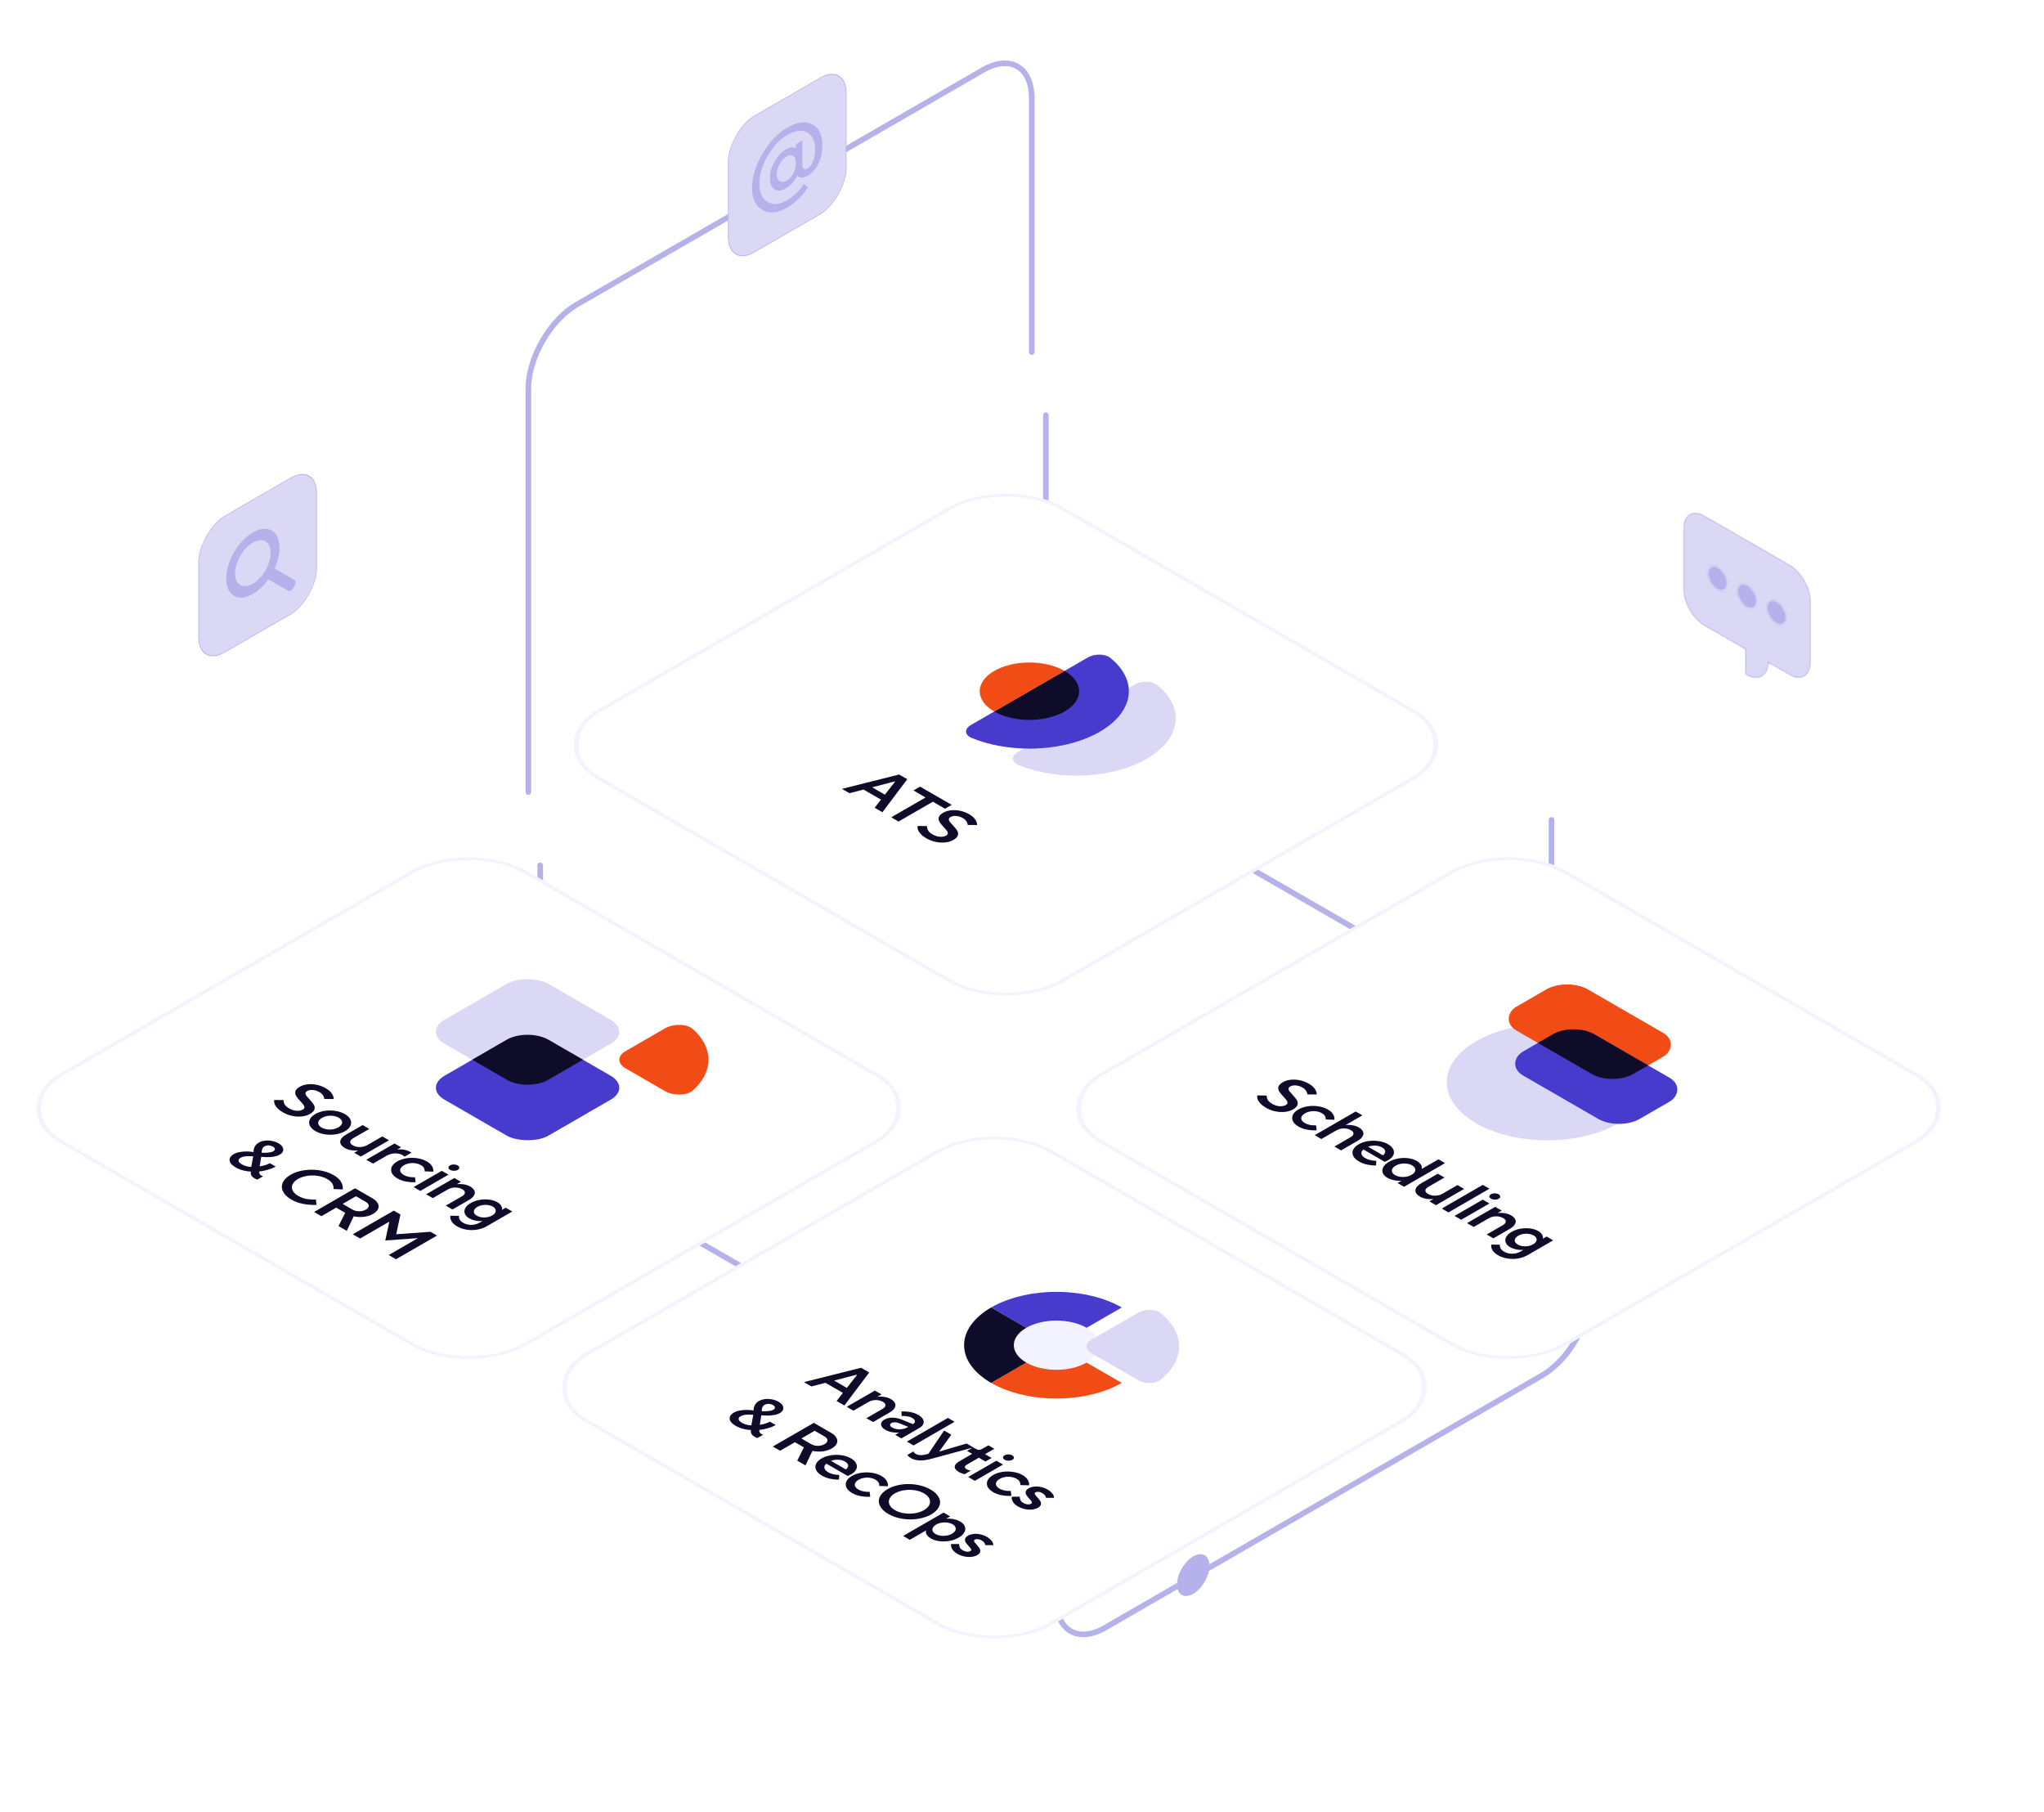 <svg viewBox="0 0 546 484" fill="none" xmlns="http://www.w3.org/2000/svg">
<g clip-path="url(#clip0_8527_28312)">
<path d="M424.849 284.531L424.849 344.901C424.849 353.186 419.033 363.259 411.858 367.401L295.191 434.759C288.017 438.901 282.201 435.543 282.201 427.259L282.201 328.676" stroke="#B5B1EB" stroke-width="1.5" stroke-linecap="round"/>
<circle cx="5" cy="5" r="5" transform="matrix(0.866 -0.5 2.20305e-08 1 314.415 418.201)" fill="#B5B1EB"/>
<path d="M279.372 334.719L279.372 370.227C279.372 378.511 273.556 381.869 266.381 377.727L157.295 314.746C150.12 310.604 144.304 300.53 144.304 292.246L144.304 231.13" stroke="#B5B1EB" stroke-width="1.5" stroke-linecap="round"/>
<circle cx="5" cy="5" r="5" transform="matrix(0.866 -0.5 0.866 0.5 151.201 316.142)" fill="#B5B1EB"/>
<path d="M414.439 218.98L414.439 263.382C414.439 271.666 408.623 275.024 401.449 270.882L292.362 207.901C285.188 203.759 279.372 193.685 279.372 185.401L279.372 110.882" stroke="#B5B1EB" stroke-width="1.5" stroke-linecap="round"/>
<rect x="0.087" y="0.15" width="36.359" height="36.359" rx="7.949" transform="matrix(0.866 0.5 -2.20303e-08 1 407.631 278.339)" fill="#DAD8F5" stroke="#B5B1EB" stroke-width="0.2"/>
<path fill-rule="evenodd" clip-rule="evenodd" d="M423.969 316.829C428.845 319.247 432.694 316.775 432.694 311.043C432.694 305.05 428.487 297.763 423.297 294.767C418.107 291.77 413.9 294.199 413.9 300.192C413.9 305.924 417.75 312.841 422.626 316.054L422.626 316.081L423.969 316.856L423.969 316.829ZM422.626 314.38L422.626 309.105L419.658 307.392C419.902 308.694 420.25 309.921 420.666 311.002C421.294 312.634 421.988 313.73 422.626 314.38ZM423.969 309.88L423.969 315.155C424.607 315.242 425.301 314.947 425.929 314.04C426.345 313.44 426.693 312.614 426.937 311.594L423.969 309.88ZM423.969 308.33L423.969 303.68L427.19 305.54C427.277 306.33 427.325 307.136 427.325 307.943C427.325 308.75 427.277 309.501 427.19 310.19L423.969 308.33ZM422.626 301.355L422.626 296.08C421.988 295.993 421.294 296.288 420.666 297.195C420.25 297.795 419.902 298.621 419.658 299.641L422.626 301.355ZM423.969 296.855L423.969 302.13L426.937 303.844C426.693 302.541 426.345 301.314 425.929 300.233C425.301 298.601 424.607 297.505 423.969 296.855ZM422.626 307.555L422.626 302.905L419.405 301.045C419.317 301.734 419.27 302.485 419.27 303.292C419.27 304.099 419.317 304.905 419.405 305.695L422.626 307.555ZM426.666 316.013C427.398 315.242 427.973 313.999 428.315 312.39L430.622 313.722C429.82 315.276 428.411 316.092 426.666 316.013ZM428.544 310.972L431.098 312.447C431.264 311.799 431.352 311.071 431.352 310.268C431.352 309.465 431.264 308.635 431.098 307.796L428.544 306.321C428.624 307.117 428.667 307.92 428.667 308.718C428.667 309.516 428.624 310.269 428.544 310.972ZM415.496 303.439L418.051 304.914C417.97 304.118 417.928 303.315 417.928 302.517C417.928 301.719 417.97 300.966 418.051 300.263L415.496 298.789C415.331 299.436 415.243 300.164 415.243 300.967C415.243 301.77 415.331 302.6 415.496 303.439ZM418.28 306.596L415.973 305.264C416.775 307.744 418.183 310.187 419.929 312.124C419.196 310.507 418.622 308.6 418.28 306.596ZM430.622 305.971L428.315 304.639C427.973 302.635 427.398 300.728 426.666 299.112C428.411 301.048 429.82 303.491 430.622 305.971ZM418.28 298.846C418.622 297.236 419.196 295.993 419.929 295.222C418.183 295.143 416.775 295.959 415.973 297.514L418.28 298.846Z" fill="#B5B1EB"/>
<g filter="url(#filter0_d_8527_28312)">
<g filter="url(#filter1_di_8527_28312)">
<rect width="144.562" height="144.562" rx="18.07" transform="matrix(0.866 0.5 -0.866 0.5 268.713 38.6)" fill="white"/>
<rect x="-2.98023e-08" y="0.5" width="143.562" height="143.562" rx="17.57" transform="matrix(0.866 0.5 -0.866 0.5 269.146 38.85)" stroke="#F3F2FF"/>
</g>
<path d="M271.853 110.881C270.125 111.879 270.108 113.518 272.099 114.336C276.567 116.173 281.945 117.179 287.503 117.179C294.546 117.179 301.301 115.563 306.282 112.688C311.262 109.812 314.06 105.912 314.06 101.845C314.06 98.637 312.319 95.532 309.137 92.952C307.719 91.802 304.881 91.812 303.152 92.81L271.853 110.881Z" fill="#DAD8F5"/>
<path d="M259.333 103.653C257.604 104.651 257.587 106.29 259.579 107.108C264.047 108.945 269.425 109.951 274.982 109.951C282.026 109.951 288.781 108.335 293.761 105.46C298.742 102.584 301.54 98.684 301.54 94.617C301.54 91.409 299.798 88.304 296.617 85.724C295.199 84.575 292.36 84.584 290.631 85.582L259.333 103.653Z" fill="#473BCE"/>
<path d="M265.595 100.039C268.085 101.476 271.463 102.284 274.985 102.284C278.507 102.284 281.884 101.476 284.374 100.039C286.865 98.601 288.264 96.651 288.264 94.617C288.264 92.584 286.865 90.634 284.374 89.196L265.595 100.039Z" fill="#0E0C29"/>
<path d="M265.591 100.038C263.101 98.601 261.702 96.651 261.702 94.617C261.702 92.584 263.101 90.634 265.591 89.196C268.081 87.758 271.459 86.951 274.981 86.951C278.502 86.951 281.88 87.758 284.37 89.196L265.591 100.038Z" fill="#F14B16"/>
<path d="M224.907 120.699L240.18 116.868L242.356 118.124L235.72 126.942L233.639 125.741L235.329 123.572L230.681 120.889L226.91 121.856L224.907 120.699ZM232.982 120.283L236.378 122.244L239.132 118.72L239.085 118.693L232.982 120.283ZM238.068 128.298L247.238 123.003L243.999 121.133L245.783 120.103L254.218 124.973L252.434 126.003L249.194 124.132L240.024 129.427L238.068 128.298ZM247.459 133.918C246.833 133.557 246.332 133.177 245.956 132.78C245.591 132.376 245.341 131.991 245.205 131.623C245.09 131.256 245.059 130.919 245.111 130.611L247.631 130.639C247.61 131.024 247.704 131.41 247.913 131.795C248.132 132.175 248.544 132.539 249.149 132.888C249.566 133.129 249.999 133.301 250.448 133.403C250.907 133.5 251.329 133.527 251.715 133.485C252.112 133.449 252.446 133.352 252.717 133.196C253.03 133.015 253.186 132.81 253.186 132.581C253.197 132.358 253.108 132.126 252.92 131.885C252.753 131.644 252.482 131.331 252.107 130.946C251.595 130.398 251.22 129.934 250.98 129.554C250.74 129.175 250.667 128.765 250.761 128.326C250.876 127.886 251.288 127.461 251.997 127.052C252.55 126.732 253.212 126.525 253.985 126.428C254.767 126.338 255.586 126.377 256.441 126.546C257.307 126.72 258.132 127.034 258.914 127.485C259.446 127.793 259.869 128.121 260.182 128.47C260.495 128.82 260.714 129.157 260.839 129.482C260.964 129.807 261.021 130.099 261.011 130.358L258.507 130.34C258.486 130.16 258.434 129.967 258.351 129.762C258.288 129.557 258.158 129.344 257.959 129.121C257.782 128.898 257.537 128.696 257.224 128.515C256.817 128.28 256.405 128.115 255.988 128.018C255.581 127.928 255.2 127.901 254.845 127.937C254.491 127.973 254.188 128.064 253.938 128.208C253.625 128.389 253.463 128.591 253.452 128.813C253.463 129.036 253.552 129.268 253.718 129.509C253.906 129.75 254.183 130.06 254.548 130.44C255.059 130.988 255.435 131.452 255.675 131.831C255.925 132.217 255.993 132.629 255.878 133.069C255.784 133.509 255.383 133.933 254.673 134.343C254.089 134.68 253.385 134.9 252.56 135.003C251.747 135.099 250.891 135.057 249.994 134.876C249.097 134.695 248.252 134.376 247.459 133.918Z" fill="#0E0C29"/>
</g>
<g filter="url(#filter2_d_8527_28312)">
<g filter="url(#filter3_di_8527_28312)">
<rect width="144.562" height="144.562" rx="18.07" transform="matrix(0.866 0.5 -0.866 0.5 402.957 155.698)" fill="white"/>
<rect x="-2.98023e-08" y="0.5" width="143.562" height="143.562" rx="17.57" transform="matrix(0.866 0.5 -0.866 0.5 403.39 155.948)" stroke="#F3F2FF"/>
</g>
<path d="M338.186 225.889C337.56 225.527 337.059 225.148 336.684 224.75C336.318 224.347 336.068 223.961 335.932 223.594C335.818 223.226 335.786 222.889 335.839 222.582L338.358 222.609C338.337 222.994 338.431 223.38 338.64 223.765C338.859 224.145 339.271 224.509 339.876 224.859C340.293 225.1 340.726 225.271 341.175 225.374C341.634 225.47 342.057 225.497 342.443 225.455C342.839 225.419 343.173 225.323 343.444 225.166C343.757 224.985 343.914 224.78 343.914 224.552C343.924 224.329 343.835 224.097 343.648 223.856C343.481 223.615 343.209 223.302 342.834 222.916C342.323 222.368 341.947 221.904 341.707 221.525C341.467 221.145 341.394 220.736 341.488 220.296C341.603 219.856 342.015 219.432 342.724 219.022C343.277 218.703 343.94 218.495 344.712 218.399C345.494 218.308 346.313 218.347 347.169 218.516C348.035 218.691 348.859 219.004 349.641 219.456C350.173 219.763 350.596 220.091 350.909 220.441C351.222 220.79 351.441 221.127 351.566 221.452C351.691 221.778 351.749 222.07 351.738 222.329L349.234 222.311C349.214 222.13 349.161 221.937 349.078 221.733C349.015 221.528 348.885 221.314 348.687 221.091C348.509 220.868 348.264 220.666 347.951 220.486C347.544 220.251 347.132 220.085 346.715 219.989C346.308 219.898 345.927 219.871 345.572 219.907C345.218 219.944 344.915 220.034 344.665 220.179C344.352 220.359 344.19 220.561 344.18 220.784C344.19 221.007 344.279 221.239 344.446 221.48C344.633 221.721 344.91 222.031 345.275 222.41C345.786 222.958 346.162 223.422 346.402 223.802C346.652 224.187 346.72 224.6 346.605 225.039C346.511 225.479 346.11 225.904 345.4 226.313C344.816 226.651 344.112 226.871 343.288 226.973C342.474 227.069 341.618 227.027 340.721 226.846C339.824 226.666 338.979 226.347 338.186 225.889ZM346.864 230.899C346.124 230.472 345.623 229.984 345.362 229.436C345.112 228.881 345.107 228.33 345.346 227.782C345.607 227.234 346.103 226.749 346.833 226.327C347.553 225.912 348.382 225.632 349.321 225.487C350.281 225.343 351.236 225.346 352.185 225.496C353.145 225.641 353.995 225.927 354.736 226.355C355.226 226.638 355.602 226.945 355.863 227.276C356.134 227.613 356.306 227.936 356.379 228.243C356.473 228.55 356.489 228.83 356.426 229.083L354.126 229.002C354.157 228.707 354.1 228.415 353.954 228.125C353.808 227.836 353.526 227.571 353.109 227.33C352.691 227.089 352.211 226.927 351.669 226.843C351.137 226.752 350.599 226.755 350.057 226.852C349.525 226.942 349.045 227.111 348.617 227.358C348.179 227.61 347.876 227.894 347.71 228.207C347.553 228.514 347.548 228.824 347.694 229.137C347.85 229.445 348.137 229.719 348.555 229.96C348.982 230.207 349.457 230.378 349.979 230.475C350.511 230.565 351.038 230.598 351.559 230.574L351.716 231.893C350.965 231.941 350.146 231.89 349.259 231.74C348.382 231.595 347.584 231.315 346.864 230.899ZM351.19 233.198L362.144 226.873L363.928 227.903L359.437 230.496L359.453 230.505C359.953 230.433 360.538 230.445 361.205 230.541C361.873 230.638 362.463 230.834 362.974 231.129C363.537 231.454 363.907 231.818 364.085 232.222C364.273 232.632 364.241 233.053 363.991 233.487C363.761 233.921 363.313 234.33 362.645 234.716L358.232 237.264L356.448 236.234L360.752 233.749C361.096 233.55 361.325 233.339 361.44 233.116C361.565 232.888 361.576 232.665 361.471 232.448C361.367 232.231 361.158 232.032 360.845 231.851C360.491 231.647 360.084 231.508 359.625 231.436C359.187 231.364 358.733 231.367 358.263 231.445C357.804 231.529 357.382 231.683 356.996 231.906L352.974 234.228L351.19 233.198ZM362.989 240.209C362.248 239.781 361.742 239.29 361.471 238.736C361.21 238.176 361.205 237.625 361.456 237.083C361.716 236.535 362.212 236.05 362.942 235.628C363.662 235.212 364.491 234.932 365.43 234.788C366.369 234.643 367.314 234.64 368.263 234.779C369.212 234.917 370.042 235.191 370.751 235.601C371.461 236.011 371.935 236.471 372.175 236.983C372.426 237.501 372.431 238.016 372.191 238.528C371.961 239.034 371.497 239.489 370.798 239.893C370.642 239.983 370.48 240.064 370.313 240.137C370.157 240.215 370.021 240.275 369.906 240.317L364.21 237.028C363.939 237.233 363.766 237.471 363.693 237.742C363.631 238.019 363.683 238.296 363.85 238.573C364.027 238.857 364.314 239.113 364.711 239.341C365.138 239.588 365.597 239.763 366.088 239.866C366.588 239.974 367.11 240.034 367.653 240.046L367.574 241.284C366.917 241.314 366.166 241.248 365.321 241.085C364.497 240.923 363.719 240.63 362.989 240.209ZM369.437 238.583C369.718 238.348 369.896 238.107 369.969 237.86C370.063 237.613 370.042 237.372 369.906 237.137C369.791 236.902 369.562 236.685 369.218 236.486C368.852 236.276 368.456 236.131 368.028 236.053C367.611 235.968 367.178 235.947 366.729 235.989C366.302 236.032 365.869 236.125 365.43 236.27L369.437 238.583ZM370.604 244.587C369.978 244.226 369.566 243.795 369.368 243.295C369.18 242.789 369.222 242.271 369.493 241.741C369.775 241.217 370.291 240.738 371.043 240.305C371.783 239.877 372.607 239.582 373.515 239.419C374.433 239.263 375.325 239.242 376.191 239.356C377.068 239.465 377.819 239.699 378.445 240.061C378.831 240.284 379.133 240.531 379.352 240.802C379.582 241.067 379.723 241.323 379.775 241.57C379.837 241.811 379.832 242.024 379.759 242.211L379.775 242.22L384.251 239.636L386.019 240.657L375.064 246.982L373.312 245.97L374.376 245.355L374.36 245.346C374.037 245.389 373.656 245.392 373.218 245.355C372.8 245.319 372.357 245.238 371.888 245.111C371.418 244.985 370.99 244.81 370.604 244.587ZM372.686 243.874C373.072 244.097 373.52 244.247 374.032 244.325C374.553 244.398 375.08 244.389 375.612 244.298C376.144 244.208 376.629 244.036 377.068 243.783C377.495 243.536 377.787 243.259 377.944 242.952C378.1 242.645 378.111 242.344 377.975 242.049C377.85 241.747 377.594 241.485 377.208 241.263C376.812 241.034 376.353 240.883 375.831 240.811C375.32 240.732 374.798 240.738 374.266 240.829C373.734 240.919 373.254 241.088 372.827 241.335C372.388 241.588 372.091 241.868 371.935 242.175C371.778 242.482 371.762 242.786 371.888 243.088C372.023 243.383 372.289 243.645 372.686 243.874ZM379.327 249.624C378.764 249.298 378.388 248.931 378.201 248.521C378.023 248.118 378.049 247.699 378.279 247.265C378.529 246.832 378.988 246.422 379.656 246.037L384.069 243.489L385.853 244.519L381.549 247.003C381.205 247.202 380.97 247.416 380.845 247.645C380.73 247.868 380.725 248.088 380.83 248.304C380.934 248.521 381.143 248.72 381.456 248.901C381.81 249.106 382.207 249.244 382.645 249.316C383.104 249.389 383.563 249.383 384.022 249.298C384.492 249.22 384.919 249.069 385.305 248.847L389.327 246.525L391.111 247.555L383.584 251.9L381.816 250.879L382.88 250.265L382.864 250.256C382.353 250.322 381.763 250.307 381.096 250.211C380.428 250.115 379.838 249.919 379.327 249.624ZM385.135 252.796L396.089 246.471L397.873 247.501L386.919 253.826L385.135 252.796ZM388.543 254.764L396.071 250.418L397.855 251.448L390.327 255.794L388.543 254.764ZM398.293 250.165C398.105 250.057 397.969 249.93 397.886 249.785C397.823 249.641 397.823 249.496 397.886 249.352C397.949 249.207 398.074 249.081 398.262 248.972C398.449 248.864 398.668 248.792 398.919 248.755C399.169 248.719 399.414 248.722 399.654 248.764C399.915 248.807 400.14 248.882 400.327 248.99C400.505 249.093 400.625 249.216 400.687 249.361C400.771 249.505 400.781 249.65 400.719 249.795C400.656 249.939 400.531 250.066 400.343 250.174C400.155 250.282 399.936 250.355 399.686 250.391C399.435 250.427 399.18 250.424 398.919 250.382C398.679 250.34 398.47 250.267 398.293 250.165ZM391.874 256.687L399.401 252.341L401.169 253.362L400.105 253.976L400.121 253.985C400.632 253.919 401.222 253.934 401.889 254.03C402.557 254.127 403.146 254.322 403.658 254.618C404.221 254.943 404.591 255.307 404.769 255.711C404.957 256.12 404.925 256.542 404.675 256.976C404.445 257.409 403.997 257.819 403.329 258.205L398.916 260.752L397.132 259.722L401.435 257.238C401.78 257.039 402.009 256.828 402.124 256.605C402.249 256.376 402.26 256.154 402.155 255.937C402.051 255.72 401.842 255.521 401.529 255.34C401.175 255.136 400.768 254.997 400.309 254.925C399.871 254.852 399.417 254.856 398.947 254.934C398.488 255.018 398.066 255.172 397.68 255.395L393.658 257.717L391.874 256.687ZM400.154 265.262C399.424 264.84 398.912 264.358 398.62 263.816C398.328 263.274 398.25 262.807 398.385 262.416L400.67 262.452C400.597 262.711 400.649 263.018 400.827 263.374C401.004 263.729 401.312 264.033 401.75 264.286C402.209 264.551 402.694 264.723 403.205 264.801C403.727 264.885 404.254 264.876 404.786 264.774C405.318 264.672 405.819 264.485 406.288 264.214L406.93 263.843L406.914 263.834C406.612 263.864 406.252 263.861 405.835 263.825C405.428 263.795 405.005 263.72 404.567 263.599C404.139 263.485 403.743 263.322 403.378 263.112C402.793 262.774 402.407 262.365 402.22 261.883C402.032 261.401 402.068 260.904 402.329 260.392C402.6 259.886 403.091 259.428 403.8 259.019C404.51 258.609 405.297 258.329 406.163 258.178C407.05 258.028 407.911 258.007 408.745 258.115C409.58 258.224 410.295 258.449 410.889 258.793C411.254 259.004 411.536 259.232 411.734 259.479C411.943 259.732 412.073 259.976 412.126 260.211C412.188 260.452 412.188 260.663 412.126 260.844L412.141 260.853L413.143 260.274L414.895 261.286L408.041 265.244C407.279 265.684 406.434 265.979 405.506 266.129C404.577 266.292 403.644 266.295 402.705 266.138C401.766 265.994 400.915 265.702 400.154 265.262ZM405.443 262.425C405.798 262.63 406.215 262.768 406.695 262.84C407.186 262.907 407.676 262.901 408.166 262.822C408.667 262.738 409.126 262.575 409.543 262.335C409.95 262.1 410.222 261.841 410.357 261.557C410.503 261.268 410.514 260.985 410.388 260.708C410.274 260.425 410.039 260.181 409.684 259.976C409.319 259.766 408.891 259.627 408.401 259.561C407.921 259.488 407.431 259.494 406.93 259.579C406.44 259.657 405.991 259.814 405.584 260.049C405.167 260.29 404.885 260.555 404.739 260.844C404.603 261.127 404.593 261.41 404.708 261.693C404.833 261.97 405.078 262.214 405.443 262.425Z" fill="#0E0C29"/>
<circle cx="21.925" cy="21.925" r="21.925" transform="matrix(0.866 0.5 -0.866 0.5 413.315 197.141)" fill="#DAD8F5"/>
<rect width="35.99" height="21.994" rx="6.395" transform="matrix(0.866 0.5 -0.866 0.5 418.608 191.061)" fill="#F14B16"/>
<rect width="35.99" height="21.994" rx="6.395" transform="matrix(0.866 0.5 -0.866 0.5 420.339 203.059)" fill="#473BCE"/>
<path fill-rule="evenodd" clip-rule="evenodd" d="M440.253 214.555L436.269 216.856C433.21 218.622 428.251 218.622 425.193 216.856L410.819 208.557L414.803 206.256C417.862 204.491 422.821 204.491 425.88 206.256L440.253 214.555Z" fill="#0E0C29"/>
</g>
<g filter="url(#filter4_d_8527_28312)">
<g filter="url(#filter5_di_8527_28312)">
<rect width="144.562" height="144.562" rx="18.07" transform="matrix(0.866 0.5 -0.866 0.5 125.195 155.698)" fill="white"/>
<rect x="-2.98023e-08" y="0.5" width="143.562" height="143.562" rx="17.57" transform="matrix(0.866 0.5 -0.866 0.5 125.628 155.948)" stroke="#F3F2FF"/>
</g>
<path d="M75.59 227.107C74.964 226.746 74.463 226.366 74.088 225.969C73.722 225.565 73.472 225.18 73.336 224.812C73.222 224.445 73.19 224.108 73.243 223.8L75.762 223.827C75.741 224.213 75.835 224.598 76.044 224.984C76.263 225.363 76.675 225.728 77.28 226.077C77.697 226.318 78.13 226.49 78.579 226.592C79.038 226.689 79.46 226.716 79.847 226.674C80.243 226.637 80.577 226.541 80.848 226.384C81.161 226.204 81.318 225.999 81.318 225.77C81.328 225.547 81.239 225.315 81.052 225.074C80.885 224.833 80.613 224.52 80.238 224.135C79.727 223.587 79.351 223.123 79.111 222.743C78.871 222.364 78.798 221.954 78.892 221.515C79.007 221.075 79.419 220.65 80.128 220.241C80.681 219.921 81.344 219.713 82.116 219.617C82.898 219.527 83.717 219.566 84.573 219.735C85.439 219.909 86.263 220.222 87.045 220.674C87.577 220.981 88 221.31 88.313 221.659C88.626 222.008 88.845 222.346 88.97 222.671C89.095 222.996 89.153 223.288 89.142 223.547L86.638 223.529C86.618 223.349 86.565 223.156 86.482 222.951C86.419 222.746 86.289 222.532 86.091 222.31C85.913 222.087 85.668 221.885 85.355 221.704C84.948 221.469 84.536 221.304 84.119 221.207C83.712 221.117 83.331 221.09 82.976 221.126C82.622 221.162 82.319 221.252 82.069 221.397C81.756 221.578 81.594 221.78 81.584 222.002C81.594 222.225 81.683 222.457 81.85 222.698C82.037 222.939 82.314 223.249 82.679 223.629C83.19 224.177 83.566 224.641 83.806 225.02C84.056 225.406 84.124 225.818 84.009 226.258C83.915 226.698 83.514 227.122 82.804 227.532C82.22 227.869 81.516 228.089 80.692 228.191C79.878 228.288 79.022 228.246 78.125 228.065C77.228 227.884 76.383 227.565 75.59 227.107ZM84.268 232.118C83.528 231.69 83.027 231.202 82.766 230.654C82.516 230.1 82.51 229.549 82.751 229.001C83.011 228.453 83.507 227.968 84.237 227.546C84.957 227.13 85.786 226.85 86.725 226.706C87.685 226.561 88.64 226.564 89.589 226.715C90.549 226.859 91.399 227.145 92.14 227.573C92.87 227.995 93.361 228.483 93.611 229.037C93.872 229.585 93.872 230.133 93.611 230.681C93.371 231.229 92.891 231.711 92.171 232.127C91.441 232.548 90.596 232.832 89.636 232.976C88.697 233.121 87.748 233.121 86.788 232.976C85.839 232.826 84.999 232.539 84.268 232.118ZM85.927 231.16C86.334 231.395 86.798 231.555 87.32 231.639C87.852 231.717 88.384 231.711 88.916 231.621C89.459 231.524 89.949 231.35 90.387 231.097C90.815 230.85 91.107 230.573 91.264 230.266C91.431 229.952 91.441 229.645 91.295 229.344C91.159 229.037 90.888 228.766 90.481 228.531C90.064 228.29 89.589 228.13 89.057 228.052C88.535 227.968 88.003 227.974 87.461 228.07C86.929 228.16 86.449 228.329 86.021 228.576C85.583 228.829 85.28 229.112 85.114 229.425C84.957 229.733 84.947 230.04 85.082 230.347C85.228 230.648 85.51 230.919 85.927 231.16ZM92.124 236.635C91.561 236.31 91.186 235.943 90.998 235.533C90.82 235.13 90.847 234.711 91.076 234.277C91.326 233.844 91.785 233.434 92.453 233.048L96.866 230.501L98.65 231.531L94.347 234.015C94.002 234.214 93.768 234.428 93.642 234.657C93.528 234.88 93.522 235.099 93.627 235.316C93.731 235.533 93.94 235.732 94.253 235.913C94.608 236.117 95.004 236.256 95.442 236.328C95.901 236.401 96.36 236.395 96.819 236.31C97.289 236.232 97.716 236.081 98.103 235.858L102.124 233.536L103.908 234.566L96.381 238.912L94.613 237.891L95.677 237.277L95.661 237.268C95.15 237.334 94.561 237.319 93.893 237.223C93.225 237.126 92.636 236.931 92.124 236.635ZM97.854 239.763L105.381 235.417L107.149 236.438L106.148 237.016L106.179 237.034C106.482 236.992 106.826 236.98 107.212 236.998C107.609 237.022 108.015 237.088 108.433 237.197C108.85 237.305 109.226 237.456 109.559 237.648L109.935 237.865L108.073 238.94C108.01 238.868 107.927 238.796 107.822 238.723C107.739 238.651 107.64 238.582 107.525 238.516C107.16 238.305 106.732 238.166 106.242 238.1C105.751 238.034 105.251 238.046 104.739 238.136C104.239 238.233 103.774 238.404 103.347 238.651L99.638 240.793L97.854 239.763ZM106.17 244.763C105.429 244.335 104.929 243.847 104.668 243.299C104.417 242.745 104.412 242.194 104.652 241.646C104.913 241.098 105.409 240.613 106.139 240.191C106.859 239.775 107.688 239.495 108.627 239.351C109.587 239.206 110.542 239.209 111.491 239.36C112.451 239.504 113.301 239.79 114.042 240.218C114.532 240.501 114.908 240.808 115.169 241.14C115.44 241.477 115.612 241.799 115.685 242.106C115.779 242.414 115.794 242.694 115.732 242.947L113.431 242.865C113.463 242.57 113.405 242.278 113.259 241.989C113.113 241.7 112.832 241.435 112.414 241.194C111.997 240.953 111.517 240.79 110.974 240.706C110.442 240.616 109.905 240.619 109.363 240.715C108.831 240.805 108.351 240.974 107.923 241.221C107.485 241.474 107.182 241.757 107.015 242.07C106.859 242.377 106.854 242.688 107 243.001C107.156 243.308 107.443 243.582 107.86 243.823C108.288 244.07 108.763 244.242 109.284 244.338C109.816 244.428 110.343 244.462 110.865 244.437L111.021 245.757C110.27 245.805 109.451 245.754 108.564 245.603C107.688 245.458 106.89 245.178 106.17 244.763ZM110.495 247.061L118.023 242.715L119.807 243.745L112.279 248.091L110.495 247.061ZM120.245 242.462C120.057 242.354 119.922 242.227 119.838 242.083C119.776 241.938 119.776 241.794 119.838 241.649C119.901 241.505 120.026 241.378 120.214 241.27C120.401 241.161 120.621 241.089 120.871 241.053C121.121 241.017 121.367 241.02 121.606 241.062C121.867 241.104 122.092 241.179 122.279 241.288C122.457 241.39 122.577 241.514 122.639 241.658C122.723 241.803 122.733 241.947 122.671 242.092C122.608 242.236 122.483 242.363 122.295 242.471C122.107 242.58 121.888 242.652 121.638 242.688C121.387 242.724 121.132 242.721 120.871 242.679C120.631 242.637 120.422 242.565 120.245 242.462ZM113.826 248.984L121.353 244.638L123.122 245.659L122.057 246.273L122.073 246.282C122.584 246.216 123.174 246.231 123.841 246.328C124.509 246.424 125.099 246.62 125.61 246.915C126.173 247.24 126.544 247.605 126.721 248.008C126.909 248.418 126.877 248.839 126.627 249.273C126.397 249.707 125.949 250.116 125.281 250.502L120.868 253.05L119.084 252.02L123.388 249.535C123.732 249.336 123.961 249.126 124.076 248.903C124.201 248.674 124.212 248.451 124.107 248.234C124.003 248.017 123.794 247.818 123.481 247.638C123.127 247.433 122.72 247.294 122.261 247.222C121.823 247.15 121.369 247.153 120.899 247.231C120.44 247.316 120.018 247.469 119.632 247.692L115.61 250.014L113.826 248.984ZM122.106 257.559C121.376 257.138 120.864 256.656 120.572 256.114C120.28 255.572 120.202 255.105 120.338 254.713L122.622 254.749C122.549 255.008 122.601 255.316 122.779 255.671C122.956 256.026 123.264 256.33 123.702 256.583C124.161 256.849 124.646 257.02 125.158 257.098C125.679 257.183 126.206 257.174 126.738 257.071C127.27 256.969 127.771 256.782 128.24 256.511L128.882 256.141L128.866 256.132C128.564 256.162 128.204 256.159 127.787 256.123C127.38 256.093 126.957 256.017 126.519 255.897C126.091 255.782 125.695 255.62 125.33 255.409C124.745 255.072 124.359 254.662 124.172 254.18C123.984 253.698 124.02 253.201 124.281 252.689C124.552 252.183 125.043 251.726 125.752 251.316C126.462 250.906 127.249 250.626 128.115 250.476C129.002 250.325 129.863 250.304 130.697 250.412C131.532 250.521 132.247 250.747 132.841 251.09C133.207 251.301 133.488 251.53 133.686 251.777C133.895 252.03 134.025 252.274 134.078 252.509C134.14 252.75 134.14 252.96 134.078 253.141L134.093 253.15L135.095 252.572L136.848 253.584L129.993 257.541C129.232 257.981 128.387 258.276 127.458 258.427C126.529 258.589 125.596 258.592 124.657 258.436C123.718 258.291 122.868 257.999 122.106 257.559ZM127.395 254.722C127.75 254.927 128.167 255.066 128.647 255.138C129.138 255.204 129.628 255.198 130.118 255.12C130.619 255.035 131.078 254.873 131.496 254.632C131.902 254.397 132.174 254.138 132.309 253.855C132.455 253.566 132.466 253.283 132.341 253.006C132.226 252.722 131.991 252.479 131.636 252.274C131.271 252.063 130.843 251.924 130.353 251.858C129.873 251.786 129.383 251.792 128.882 251.876C128.392 251.954 127.943 252.111 127.536 252.346C127.119 252.587 126.837 252.852 126.691 253.141C126.556 253.424 126.545 253.707 126.66 253.99C126.785 254.267 127.03 254.511 127.395 254.722ZM62.943 241.805C62.285 241.426 61.821 241.019 61.55 240.586C61.299 240.152 61.252 239.733 61.409 239.33C61.565 238.926 61.904 238.574 62.426 238.273C62.896 238.002 63.443 237.812 64.069 237.703C64.706 237.589 65.337 237.538 65.963 237.55C66.589 237.562 67.178 237.613 67.731 237.703C67.7 237.276 67.794 236.824 68.013 236.348C68.232 235.872 68.597 235.487 69.108 235.192C69.567 234.927 70.1 234.752 70.705 234.668C71.32 234.589 71.951 234.61 72.598 234.731C73.266 234.851 73.876 235.071 74.429 235.39C74.961 235.698 75.316 236.035 75.493 236.402C75.692 236.77 75.723 237.131 75.587 237.487C75.452 237.842 75.159 238.149 74.711 238.408C74.314 238.637 73.824 238.806 73.24 238.914C72.666 239.016 72.077 239.068 71.471 239.068C70.866 239.068 70.303 239.038 69.781 238.977L69.374 241.525C69.771 241.477 70.219 241.381 70.72 241.236C71.231 241.086 71.685 240.902 72.082 240.685L73.647 241.588C73.031 241.932 72.311 242.221 71.487 242.456C70.663 242.691 69.917 242.838 69.249 242.899C69.228 243.007 69.228 243.127 69.249 243.26C69.281 243.386 69.333 243.513 69.406 243.639C69.489 243.76 69.604 243.862 69.75 243.947C69.844 244.001 69.933 244.046 70.016 244.082C70.12 244.118 70.214 244.148 70.298 244.173L68.78 245.049C68.696 245.037 68.576 244.998 68.42 244.931C68.274 244.871 68.107 244.787 67.919 244.678C67.502 244.438 67.225 244.151 67.09 243.82C66.964 243.495 66.949 243.197 67.043 242.926C66.469 242.92 65.801 242.823 65.04 242.637C64.278 242.45 63.579 242.173 62.943 241.805ZM64.586 240.983C64.982 241.212 65.415 241.384 65.885 241.498C66.365 241.619 66.777 241.676 67.121 241.67L67.637 238.842C67.231 238.812 66.818 238.797 66.401 238.797C66.005 238.797 65.613 238.83 65.227 238.896C64.852 238.968 64.528 239.083 64.257 239.239C63.986 239.396 63.814 239.574 63.741 239.772C63.688 239.971 63.73 240.176 63.866 240.387C64.022 240.598 64.262 240.796 64.586 240.983ZM69.906 237.893C70.512 237.917 71.096 237.905 71.659 237.857C72.233 237.803 72.682 237.682 73.005 237.496C73.297 237.327 73.433 237.128 73.412 236.899C73.401 236.664 73.235 236.453 72.911 236.267C72.671 236.128 72.41 236.032 72.129 235.978C71.868 235.923 71.612 235.914 71.362 235.951C71.112 235.987 70.887 236.062 70.689 236.176C70.386 236.351 70.173 236.595 70.047 236.908C69.933 237.215 69.886 237.532 69.906 237.857C69.896 237.863 69.891 237.866 69.891 237.866C69.901 237.872 69.906 237.881 69.906 237.893ZM77.829 250.4C76.744 249.773 76.003 249.057 75.606 248.249C75.21 247.442 75.189 246.641 75.544 245.846C75.909 245.057 76.608 244.364 77.641 243.768C78.674 243.172 79.879 242.771 81.256 242.566C82.633 242.362 84.015 242.371 85.403 242.593C86.801 242.822 88.043 243.25 89.127 243.876C90.129 244.455 90.807 245.087 91.162 245.774C91.517 246.461 91.647 247.102 91.553 247.698L89.096 247.581C89.138 247.111 89.044 246.653 88.815 246.208C88.585 245.762 88.105 245.328 87.375 244.906C86.665 244.497 85.836 244.217 84.887 244.066C83.948 243.922 83.009 243.922 82.07 244.066C81.131 244.211 80.306 244.488 79.597 244.897C78.888 245.307 78.408 245.783 78.157 246.325C77.907 246.867 77.907 247.409 78.157 247.951C78.418 248.499 78.903 248.978 79.613 249.388C80.353 249.816 81.115 250.099 81.898 250.237C82.691 250.37 83.515 250.424 84.37 250.4L84.574 251.818C83.499 251.873 82.351 251.794 81.131 251.583C79.931 251.373 78.83 250.978 77.829 250.4ZM83.902 253.708L94.857 247.383L99.504 250.066C100.214 250.476 100.689 250.931 100.929 251.431C101.189 251.931 101.21 252.425 100.991 252.912C100.772 253.4 100.334 253.834 99.677 254.214C99.019 254.593 98.268 254.846 97.423 254.972C96.588 255.093 95.733 255.081 94.857 254.936C94.001 254.792 93.219 254.515 92.509 254.105L89.818 252.551L85.858 254.837L83.902 253.708ZM90.428 257.475L92.65 253.066L94.763 254.286L92.635 258.749L90.428 257.475ZM94.168 253.075C94.512 253.274 94.893 253.409 95.311 253.482C95.738 253.548 96.156 253.548 96.562 253.482C96.99 253.415 97.376 253.283 97.721 253.084C98.065 252.885 98.294 252.662 98.409 252.416C98.534 252.175 98.534 251.934 98.409 251.693C98.294 251.446 98.065 251.223 97.721 251.024L95.091 249.506L91.539 251.557L94.168 253.075ZM94.234 259.673L105.188 253.348L106.972 254.378L105.846 259.636L105.877 259.654L114.985 259.004L116.737 260.016L105.783 266.34L103.827 265.211L111.558 260.748L111.495 260.712L102.919 261.326L103.983 256.375L103.921 256.339L96.19 260.802L94.234 259.673Z" fill="#0E0C29"/>
<path d="M185.117 221.216C183.443 222.715 179.837 222.702 177.652 221.44L167.075 215.334C164.89 214.072 164.89 212.027 167.075 210.766L177.652 204.659C179.837 203.398 183.443 203.385 185.117 204.884C190.649 209.841 190.649 216.259 185.117 221.216Z" fill="#F14B16"/>
<rect width="32.023" height="32.023" rx="6.395" transform="matrix(0.866 -0.5 0.866 0.5 113.199 205.578)" fill="#DAD8F5"/>
<rect width="32.023" height="32.023" rx="6.395" transform="matrix(0.866 -0.5 0.866 0.5 113.199 220.524)" fill="#473BCE"/>
<path d="M126.139 213.051L135.391 207.709C138.45 205.943 143.409 205.943 146.468 207.709L155.72 213.051L146.468 218.393C143.409 220.159 138.45 220.159 135.391 218.393L126.139 213.051Z" fill="#0E0C29"/>
</g>
<g filter="url(#filter6_d_8527_28312)">
<g filter="url(#filter7_di_8527_28312)">
<rect width="144.562" height="144.562" rx="18.07" transform="matrix(0.866 0.5 -0.866 0.5 265.613 270.317)" fill="white"/>
<rect x="-2.98023e-08" y="0.5" width="143.562" height="143.562" rx="17.57" transform="matrix(0.866 0.5 -0.866 0.5 266.046 270.567)" stroke="#F3F2FF"/>
</g>
<path d="M299.649 319.22C297.358 317.898 294.638 316.848 291.644 316.132C288.65 315.416 285.441 315.048 282.201 315.048C278.961 315.048 275.752 315.416 272.758 316.132C269.764 316.848 267.044 317.898 264.753 319.22L282.201 329.294L299.649 319.22Z" fill="#473BCE"/>
<path d="M264.753 339.368C267.044 340.691 269.764 341.74 272.758 342.456C275.752 343.172 278.961 343.541 282.201 343.541C285.441 343.541 288.65 343.172 291.644 342.456C294.638 341.74 297.358 340.691 299.649 339.368L282.201 329.294L264.753 339.368Z" fill="#F14B16"/>
<path d="M264.756 319.22C260.129 321.891 257.529 325.515 257.529 329.293C257.529 333.072 260.129 336.695 264.756 339.367L282.204 329.293L264.756 319.22Z" fill="#0E0C29"/>
<circle cx="9.299" cy="9.299" r="9.299" transform="matrix(0.866 -0.5 0.866 0.5 266.097 329.294)" fill="#F3F2FF"/>
<path d="M304.064 320.587C305.793 319.589 308.632 319.579 310.05 320.729C313.231 323.309 314.973 326.414 314.973 329.622C314.973 332.831 313.231 335.936 310.05 338.516C308.632 339.665 305.793 339.656 304.064 338.658L291.545 331.429C289.816 330.431 289.816 328.813 291.545 327.815L304.064 320.587Z" fill="#DAD8F5"/>
<path d="M214.742 339.154L230.015 335.323L232.191 336.579L225.555 345.397L223.474 344.196L225.164 342.027L220.516 339.344L216.745 340.31L214.742 339.154ZM222.817 338.738L226.213 340.699L228.967 337.175L228.92 337.148L222.817 338.738ZM226.178 345.757L233.706 341.411L235.474 342.432L234.41 343.046L234.425 343.055C234.937 342.989 235.526 343.004 236.194 343.1C236.861 343.197 237.451 343.393 237.962 343.688C238.526 344.013 238.896 344.377 239.073 344.781C239.261 345.191 239.23 345.612 238.979 346.046C238.75 346.48 238.301 346.889 237.633 347.275L233.22 349.823L231.436 348.793L235.74 346.308C236.084 346.109 236.314 345.898 236.429 345.675C236.554 345.447 236.564 345.224 236.46 345.007C236.355 344.79 236.147 344.591 235.834 344.411C235.479 344.206 235.072 344.067 234.613 343.995C234.175 343.923 233.721 343.926 233.252 344.004C232.793 344.088 232.37 344.242 231.984 344.465L227.962 346.787L226.178 345.757ZM236.524 351.911C236.034 351.627 235.695 351.317 235.507 350.98C235.329 350.649 235.298 350.323 235.413 350.004C235.549 349.685 235.809 349.414 236.195 349.191C236.821 348.83 237.541 348.649 238.355 348.649C239.19 348.649 240.05 348.827 240.937 349.182L244.896 350.799L243.081 350.853L243.895 350.366C244.124 350.233 244.276 350.073 244.349 349.887C244.432 349.694 244.416 349.498 244.302 349.299C244.208 349.101 244.015 348.917 243.723 348.748C243.326 348.519 242.888 348.369 242.408 348.297C241.928 348.224 241.407 348.194 240.843 348.206L240.812 346.995C241.292 346.971 241.777 346.98 242.267 347.023C242.778 347.065 243.29 347.155 243.801 347.294C244.333 347.432 244.829 347.634 245.288 347.899C245.914 348.26 246.336 348.655 246.555 349.083C246.795 349.51 246.821 349.929 246.633 350.338C246.456 350.754 246.091 351.122 245.538 351.441L240.781 354.187L239.122 353.23L240.17 352.624L240.155 352.615C239.842 352.651 239.471 352.654 239.044 352.624C238.626 352.6 238.193 352.531 237.745 352.417C237.306 352.296 236.9 352.127 236.524 351.911ZM238.355 351.305C238.71 351.51 239.127 351.649 239.607 351.721C240.097 351.787 240.582 351.778 241.062 351.694C241.563 351.609 242.006 351.456 242.392 351.233L243.363 350.673L243.519 351.468L240.233 350.149C239.805 349.986 239.403 349.899 239.028 349.887C238.663 349.881 238.365 349.944 238.136 350.076C237.959 350.179 237.844 350.299 237.792 350.438C237.739 350.576 237.76 350.721 237.854 350.872C237.948 351.022 238.115 351.167 238.355 351.305ZM242.258 355.041L253.213 348.716L254.997 349.746L244.043 356.071L242.258 355.041ZM243.351 359.466C243.111 359.328 242.902 359.177 242.725 359.014C242.537 358.858 242.417 358.722 242.365 358.608L243.993 357.668C244.013 357.765 244.087 357.873 244.212 357.994C244.326 358.12 244.478 358.237 244.666 358.346C244.968 358.521 245.328 358.62 245.745 358.644C246.163 358.68 246.59 358.644 247.029 358.536L249.173 358.021L247.561 358.951L252.193 352.085L254.118 353.196L250.91 357.668L250.957 357.695L258.202 355.554L260.018 356.602L248.703 359.665C247.576 359.966 246.57 360.102 245.683 360.072C244.786 360.047 244.008 359.846 243.351 359.466ZM256.175 363.184C255.393 362.732 255.012 362.253 255.033 361.747C255.054 361.241 255.487 360.745 256.332 360.257L259.696 358.314L258.319 357.519L259.963 356.57L260.792 357.049C261.042 357.194 261.293 357.26 261.543 357.248C261.814 357.236 262.101 357.143 262.404 356.968L264.016 356.037L265.612 356.959L263.124 358.395L264.892 359.416L263.249 360.365L261.48 359.344L258.335 361.16C257.949 361.383 257.746 361.603 257.725 361.82C257.725 362.037 257.897 362.244 258.241 362.443C258.398 362.534 258.57 362.609 258.758 362.669C258.956 362.723 259.144 362.765 259.321 362.796L257.662 363.753C257.464 363.711 257.224 363.639 256.942 363.536C256.671 363.44 256.415 363.323 256.175 363.184ZM258.628 364.492L266.155 360.146L267.939 361.176L260.412 365.522L258.628 364.492ZM268.377 359.893C268.19 359.784 268.054 359.658 267.971 359.513C267.908 359.369 267.908 359.224 267.971 359.08C268.033 358.935 268.158 358.808 268.346 358.7C268.534 358.592 268.753 358.519 269.003 358.483C269.254 358.447 269.499 358.45 269.739 358.492C270 358.534 270.224 358.61 270.412 358.718C270.589 358.821 270.709 358.944 270.772 359.089C270.855 359.233 270.866 359.378 270.803 359.522C270.74 359.667 270.615 359.793 270.428 359.902C270.24 360.01 270.021 360.082 269.77 360.119C269.52 360.155 269.264 360.152 269.003 360.11C268.763 360.067 268.555 359.995 268.377 359.893ZM265.307 368.547C264.567 368.119 264.066 367.631 263.805 367.083C263.555 366.529 263.549 365.978 263.789 365.43C264.05 364.881 264.546 364.397 265.276 363.975C265.996 363.559 266.825 363.279 267.764 363.135C268.724 362.99 269.679 362.993 270.628 363.144C271.588 363.288 272.438 363.574 273.179 364.002C273.669 364.285 274.045 364.592 274.306 364.924C274.577 365.261 274.749 365.583 274.822 365.89C274.916 366.198 274.932 366.478 274.869 366.731L272.569 366.649C272.6 366.354 272.542 366.062 272.396 365.773C272.25 365.484 271.969 365.219 271.551 364.978C271.134 364.737 270.654 364.574 270.112 364.49C269.58 364.4 269.042 364.403 268.5 364.499C267.968 364.589 267.488 364.758 267.06 365.005C266.622 365.258 266.319 365.541 266.152 365.854C265.996 366.161 265.991 366.472 266.137 366.785C266.293 367.092 266.58 367.366 266.997 367.607C267.425 367.854 267.9 368.026 268.421 368.122C268.954 368.212 269.48 368.246 270.002 368.221L270.159 369.541C269.407 369.589 268.588 369.538 267.702 369.387C266.825 369.242 266.027 368.962 265.307 368.547ZM271.917 372.363C271.448 372.092 271.083 371.797 270.822 371.478C270.561 371.158 270.389 370.848 270.305 370.547C270.243 370.246 270.232 369.981 270.274 369.752L272.434 369.752C272.392 370.017 272.439 370.309 272.575 370.628C272.721 370.942 272.982 371.207 273.357 371.423C273.743 371.646 274.119 371.773 274.484 371.803C274.87 371.833 275.188 371.776 275.438 371.631C275.585 371.547 275.652 371.441 275.642 371.315C275.642 371.182 275.585 371.041 275.47 370.89C275.355 370.74 275.188 370.547 274.969 370.312C274.614 369.927 274.343 369.589 274.155 369.3C273.988 369.011 273.936 368.71 273.999 368.397C274.061 368.083 274.333 367.788 274.812 367.511C275.209 367.282 275.684 367.135 276.237 367.068C276.81 367.002 277.41 367.035 278.036 367.168C278.683 367.3 279.293 367.532 279.867 367.864C280.285 368.104 280.618 368.363 280.869 368.641C281.14 368.918 281.323 369.174 281.417 369.409C281.521 369.649 281.563 369.866 281.542 370.059L279.413 370.059C279.403 369.872 279.314 369.665 279.147 369.436C278.991 369.201 278.751 368.99 278.427 368.803C278.198 368.671 277.963 368.577 277.723 368.523C277.494 368.463 277.28 368.442 277.082 368.46C276.894 368.472 276.737 368.514 276.612 368.586C276.466 368.671 276.393 368.779 276.393 368.912C276.414 369.044 276.477 369.183 276.581 369.327C276.696 369.466 276.863 369.659 277.082 369.905C277.447 370.297 277.713 370.637 277.88 370.926C278.057 371.21 278.114 371.508 278.052 371.821C278.01 372.134 277.744 372.432 277.254 372.715C276.836 372.956 276.325 373.113 275.72 373.185C275.125 373.251 274.489 373.215 273.811 373.077C273.143 372.944 272.512 372.706 271.917 372.363ZM196.525 350.835C195.867 350.455 195.403 350.049 195.132 349.615C194.881 349.182 194.834 348.763 194.991 348.359C195.147 347.956 195.486 347.603 196.008 347.302C196.478 347.031 197.025 346.841 197.651 346.733C198.288 346.619 198.919 346.567 199.545 346.579C200.171 346.591 200.76 346.643 201.313 346.733C201.282 346.305 201.376 345.854 201.595 345.378C201.814 344.902 202.179 344.516 202.69 344.221C203.149 343.956 203.681 343.782 204.287 343.697C204.902 343.619 205.533 343.64 206.18 343.76C206.848 343.881 207.458 344.101 208.011 344.42C208.543 344.727 208.898 345.065 209.075 345.432C209.273 345.799 209.305 346.161 209.169 346.516C209.034 346.872 208.741 347.179 208.293 347.438C207.896 347.667 207.406 347.835 206.822 347.944C206.248 348.046 205.658 348.097 205.053 348.097C204.448 348.097 203.885 348.067 203.363 348.007L202.956 350.555C203.353 350.507 203.801 350.41 204.302 350.266C204.813 350.115 205.267 349.931 205.664 349.715L207.229 350.618C206.613 350.961 205.893 351.251 205.069 351.485C204.245 351.72 203.499 351.868 202.831 351.928C202.81 352.037 202.81 352.157 202.831 352.29C202.862 352.416 202.915 352.543 202.988 352.669C203.071 352.79 203.186 352.892 203.332 352.976C203.426 353.03 203.515 353.076 203.598 353.112C203.702 353.148 203.796 353.178 203.88 353.202L202.362 354.079C202.278 354.067 202.158 354.027 202.002 353.961C201.856 353.901 201.689 353.817 201.501 353.708C201.084 353.467 200.807 353.181 200.672 352.85C200.546 352.525 200.531 352.226 200.625 351.955C200.051 351.949 199.383 351.853 198.622 351.666C197.86 351.479 197.161 351.202 196.525 350.835ZM198.168 350.013C198.564 350.242 198.997 350.413 199.467 350.528C199.946 350.648 200.359 350.705 200.703 350.699L201.219 347.871C200.812 347.841 200.4 347.826 199.983 347.826C199.587 347.826 199.195 347.859 198.809 347.926C198.434 347.998 198.11 348.112 197.839 348.269C197.568 348.426 197.396 348.603 197.323 348.802C197.27 349.001 197.312 349.206 197.448 349.416C197.604 349.627 197.844 349.826 198.168 350.013ZM203.488 346.923C204.094 346.947 204.678 346.935 205.241 346.887C205.815 346.832 206.264 346.712 206.587 346.525C206.879 346.357 207.015 346.158 206.994 345.929C206.983 345.694 206.817 345.483 206.493 345.296C206.253 345.158 205.992 345.062 205.711 345.007C205.45 344.953 205.194 344.944 204.944 344.98C204.693 345.016 204.469 345.092 204.271 345.206C203.968 345.381 203.754 345.625 203.629 345.938C203.515 346.245 203.468 346.561 203.488 346.887C203.478 346.893 203.473 346.896 203.473 346.896C203.483 346.902 203.488 346.911 203.488 346.923ZM206.434 356.358L217.389 350.033L222.037 352.716C222.746 353.126 223.221 353.581 223.461 354.081C223.721 354.581 223.742 355.075 223.523 355.562C223.304 356.05 222.866 356.484 222.209 356.864C221.551 357.243 220.8 357.496 219.955 357.622C219.121 357.743 218.265 357.731 217.389 357.586C216.533 357.442 215.751 357.165 215.041 356.755L212.35 355.201L208.39 357.487L206.434 356.358ZM212.96 360.125L215.182 355.716L217.295 356.936L215.167 361.399L212.96 360.125ZM216.7 355.725C217.044 355.924 217.425 356.059 217.843 356.132C218.27 356.198 218.688 356.198 219.094 356.132C219.522 356.065 219.908 355.933 220.253 355.734C220.597 355.535 220.826 355.312 220.941 355.066C221.066 354.825 221.066 354.584 220.941 354.343C220.826 354.096 220.597 353.873 220.253 353.674L217.623 352.156L214.071 354.207L216.7 355.725ZM219.524 364.114C218.783 363.686 218.277 363.195 218.006 362.641C217.745 362.081 217.74 361.53 217.99 360.987C218.251 360.439 218.747 359.954 219.477 359.533C220.197 359.117 221.026 358.837 221.965 358.692C222.904 358.548 223.848 358.545 224.798 358.683C225.747 358.822 226.576 359.096 227.286 359.506C227.995 359.915 228.47 360.376 228.71 360.888C228.96 361.406 228.966 361.921 228.726 362.433C228.496 362.939 228.032 363.394 227.333 363.797C227.176 363.888 227.015 363.969 226.848 364.041C226.691 364.12 226.556 364.18 226.441 364.222L220.744 360.933C220.473 361.138 220.301 361.376 220.228 361.647C220.165 361.924 220.218 362.201 220.384 362.478C220.562 362.761 220.849 363.017 221.245 363.246C221.673 363.493 222.132 363.668 222.622 363.77C223.123 363.879 223.645 363.939 224.187 363.951L224.109 365.189C223.452 365.219 222.701 365.153 221.855 364.99C221.031 364.827 220.254 364.535 219.524 364.114ZM225.971 362.487C226.253 362.252 226.43 362.011 226.503 361.764C226.597 361.517 226.576 361.277 226.441 361.042C226.326 360.807 226.096 360.59 225.752 360.391C225.387 360.18 224.991 360.036 224.563 359.957C224.146 359.873 223.713 359.852 223.264 359.894C222.836 359.936 222.403 360.03 221.965 360.174L225.971 362.487ZM227.608 368.781C226.868 368.354 226.367 367.866 226.106 367.318C225.856 366.763 225.851 366.212 226.09 365.664C226.351 365.116 226.847 364.631 227.577 364.21C228.297 363.794 229.126 363.514 230.065 363.369C231.025 363.225 231.98 363.228 232.929 363.378C233.889 363.523 234.739 363.809 235.48 364.237C235.97 364.52 236.346 364.827 236.607 365.158C236.878 365.496 237.05 365.818 237.123 366.125C237.217 366.432 237.233 366.712 237.17 366.965L234.87 366.884C234.901 366.589 234.844 366.297 234.698 366.007C234.552 365.718 234.27 365.453 233.853 365.212C233.435 364.971 232.955 364.809 232.413 364.725C231.881 364.634 231.343 364.637 230.801 364.734C230.269 364.824 229.789 364.993 229.361 365.24C228.923 365.492 228.62 365.776 228.454 366.089C228.297 366.396 228.292 366.706 228.438 367.019C228.594 367.327 228.881 367.601 229.299 367.842C229.726 368.089 230.201 368.26 230.723 368.357C231.255 368.447 231.782 368.48 232.303 368.456L232.46 369.775C231.709 369.823 230.89 369.772 230.003 369.622C229.126 369.477 228.328 369.197 227.608 368.781ZM237.286 374.369C236.201 373.742 235.46 373.025 235.064 372.218C234.667 371.411 234.646 370.61 235.001 369.815C235.366 369.026 236.065 368.333 237.098 367.737C238.131 367.14 239.331 366.737 240.697 366.526C242.075 366.321 243.462 366.333 244.86 366.562C246.258 366.791 247.5 367.219 248.585 367.845C249.67 368.472 250.41 369.188 250.807 369.996C251.203 370.803 251.219 371.601 250.854 372.39C250.499 373.185 249.805 373.881 248.772 374.477C247.74 375.073 246.535 375.474 245.157 375.679C243.791 375.889 242.408 375.88 241.01 375.652C239.612 375.423 238.371 374.995 237.286 374.369ZM239.054 373.348C239.764 373.757 240.588 374.034 241.527 374.179C242.466 374.323 243.405 374.323 244.344 374.179C245.283 374.034 246.107 373.757 246.816 373.348C247.526 372.938 248.006 372.462 248.256 371.92C248.506 371.378 248.506 370.836 248.256 370.294C248.006 369.752 247.526 369.276 246.816 368.866C246.107 368.457 245.283 368.179 244.344 368.035C243.405 367.89 242.466 367.89 241.527 368.035C240.588 368.179 239.764 368.457 239.054 368.866C238.345 369.276 237.865 369.752 237.614 370.294C237.364 370.836 237.364 371.378 237.614 371.92C237.865 372.462 238.345 372.938 239.054 373.348ZM241.239 380.247L252.053 374.004L253.821 375.025L252.757 375.639L252.773 375.648C253.096 375.606 253.466 375.603 253.884 375.639C254.311 375.669 254.76 375.747 255.23 375.874C255.699 376 256.132 376.178 256.528 376.407C257.144 376.762 257.546 377.193 257.733 377.699C257.932 378.199 257.895 378.714 257.624 379.244C257.353 379.774 256.847 380.253 256.106 380.681C255.355 381.114 254.52 381.409 253.602 381.566C252.684 381.723 251.787 381.747 250.91 381.638C250.044 381.524 249.304 381.289 248.688 380.934C248.292 380.705 247.979 380.458 247.749 380.193C247.54 379.928 247.405 379.675 247.342 379.434C247.29 379.187 247.301 378.97 247.374 378.783L247.358 378.774L243.023 381.277L241.239 380.247ZM249.924 379.732C250.31 379.955 250.759 380.105 251.27 380.184C251.792 380.256 252.319 380.247 252.851 380.157C253.383 380.066 253.868 379.895 254.306 379.642C254.734 379.395 255.026 379.117 255.183 378.81C255.339 378.503 255.349 378.202 255.214 377.907C255.089 377.606 254.833 377.344 254.447 377.121C254.061 376.898 253.607 376.75 253.086 376.678C252.574 376.6 252.053 376.606 251.521 376.696C250.989 376.786 250.509 376.955 250.081 377.202C249.643 377.455 249.345 377.735 249.189 378.042C249.032 378.349 249.017 378.654 249.142 378.955C249.278 379.25 249.538 379.509 249.924 379.732ZM255.707 385.004C255.238 384.733 254.872 384.438 254.612 384.119C254.351 383.799 254.179 383.489 254.095 383.188C254.033 382.887 254.022 382.622 254.064 382.393L256.223 382.393C256.182 382.658 256.229 382.95 256.364 383.269C256.51 383.582 256.771 383.848 257.147 384.064C257.533 384.287 257.908 384.414 258.274 384.444C258.66 384.474 258.978 384.417 259.228 384.272C259.374 384.188 259.442 384.082 259.432 383.956C259.432 383.823 259.374 383.682 259.259 383.531C259.145 383.381 258.978 383.188 258.759 382.953C258.404 382.568 258.133 382.23 257.945 381.941C257.778 381.652 257.726 381.351 257.788 381.038C257.851 380.724 258.122 380.429 258.602 380.152C258.999 379.923 259.473 379.776 260.026 379.709C260.6 379.643 261.2 379.676 261.826 379.809C262.473 379.941 263.083 380.173 263.657 380.505C264.074 380.745 264.408 381.004 264.658 381.282C264.93 381.559 265.112 381.815 265.206 382.05C265.311 382.29 265.352 382.507 265.331 382.7L263.203 382.7C263.193 382.513 263.104 382.306 262.937 382.077C262.781 381.842 262.541 381.631 262.217 381.444C261.988 381.312 261.753 381.218 261.513 381.164C261.283 381.104 261.07 381.083 260.871 381.101C260.684 381.113 260.527 381.155 260.402 381.227C260.256 381.312 260.183 381.42 260.183 381.553C260.204 381.685 260.266 381.824 260.371 381.968C260.485 382.107 260.652 382.299 260.871 382.546C261.236 382.938 261.503 383.278 261.669 383.567C261.847 383.851 261.904 384.149 261.842 384.462C261.8 384.775 261.534 385.073 261.043 385.356C260.626 385.597 260.115 385.754 259.51 385.826C258.915 385.892 258.279 385.856 257.601 385.718C256.933 385.585 256.302 385.347 255.707 385.004Z" fill="#0E0C29"/>
</g>
<path d="M275.604 94.035L275.604 26.181C275.604 17.897 269.788 14.539 262.614 18.681L154.133 81.312C146.959 85.454 141.143 95.528 141.143 103.812L141.143 211.556" stroke="#B5B1EB" stroke-width="1.5" stroke-linecap="round"/>
<circle cx="5" cy="5" r="5" transform="matrix(0.866 -0.5 2.20305e-08 1 205.96 54.358)" fill="#473BCE"/>
<rect x="-0.087" y="0.15" width="36.359" height="36.359" rx="7.949" transform="matrix(-0.866 0.5 2.20304e-08 1 225.96 16.704)" fill="#DAD8F5" stroke="#B5B1EB" stroke-width="0.2"/>
<path d="M210.173 41.748C210.852 41.357 211.423 41.33 211.888 41.666C212.365 41.995 212.591 42.634 212.591 43.595C212.591 44.556 212.365 45.455 211.888 46.333C211.423 47.205 210.852 47.836 210.173 48.227C209.434 48.653 208.791 48.708 208.267 48.378C207.743 48.049 207.48 47.445 207.48 46.539C207.48 45.633 207.743 44.727 208.279 43.787C208.803 42.853 209.434 42.174 210.173 41.748ZM209.923 39.916C208.755 40.588 207.743 41.68 206.909 43.162C206.075 44.645 205.658 46.12 205.658 47.575C205.658 49.044 206.075 50.039 206.909 50.561C207.743 51.083 208.755 50.993 209.923 50.321C210.566 49.95 211.149 49.463 211.674 48.859C212.198 48.255 212.519 47.809 212.662 47.534C212.805 47.26 212.901 47.054 212.972 46.875L213.246 47.143C213.413 47.335 213.723 47.445 214.175 47.459C214.616 47.479 215.104 47.335 215.652 47.02C216.856 46.326 217.832 45.269 218.571 43.828C219.309 42.387 219.679 40.719 219.679 38.797C219.679 36.024 218.773 34.171 216.975 33.217C215.164 32.284 212.936 32.565 210.292 34.089C207.731 35.564 205.527 37.905 203.669 41.089C201.81 44.274 200.893 47.301 200.893 50.184C200.893 53.066 201.81 55.05 203.669 56.093C205.527 57.136 207.731 56.923 210.292 55.448C210.959 55.063 211.602 54.624 212.234 54.096C212.853 53.574 213.365 53.1 213.758 52.682C214.139 52.27 214.509 51.824 214.866 51.357C215.212 50.897 215.438 50.589 215.545 50.417C215.652 50.245 215.736 50.115 215.783 50.032L214.676 49.133L214.223 49.875C213.889 50.369 213.365 50.959 212.627 51.687C211.888 52.414 211.114 53.011 210.292 53.485C208.267 54.652 206.527 54.803 205.05 53.938C203.573 53.073 202.847 51.446 202.847 49.058C202.847 46.683 203.573 44.219 205.05 41.652C206.527 39.085 208.267 37.218 210.292 36.052C212.4 34.837 214.163 34.617 215.593 35.372C217.01 36.148 217.725 37.658 217.725 39.923C217.725 41.254 217.523 42.359 217.141 43.224C216.748 44.109 216.248 44.713 215.652 45.056C215.271 45.276 214.961 45.304 214.699 45.125C214.437 44.96 214.318 44.631 214.318 44.137V37.534L212.603 38.523V39.648L212.341 39.483C212.15 39.374 211.84 39.332 211.4 39.38C210.947 39.435 210.459 39.607 209.923 39.916Z" fill="#B5B1EB"/>
<rect x="-0.087" y="0.15" width="36.359" height="36.359" rx="7.949" transform="matrix(-0.866 0.5 2.20304e-08 1 84.493 123.573)" fill="#DAD8F5" stroke="#B5B1EB" stroke-width="0.2"/>
<path fill-rule="evenodd" clip-rule="evenodd" d="M70.905 152.357C69.05 155.569 66.043 157.305 64.188 156.235C62.334 155.164 62.334 151.691 64.188 148.479C66.043 145.266 69.05 143.53 70.905 144.601C72.76 145.672 72.76 149.144 70.905 152.357ZM71.675 154.74C68.893 158.636 65.005 160.584 62.509 159.143C59.727 157.537 59.727 152.328 62.509 147.509C65.291 142.691 69.802 140.086 72.584 141.693C75.08 143.134 75.337 147.474 73.354 151.832L78.707 154.922C79.082 155.139 79.011 155.966 78.547 156.769C78.084 157.572 77.403 158.047 77.028 157.83L71.675 154.74Z" fill="#B5B1EB"/>
<mask id="path-43-inside-1_8527_28312" fill="white">
<path fill-rule="evenodd" clip-rule="evenodd" d="M455.318 137.835C452.257 136.068 449.776 137.501 449.776 141.035L449.776 157.459C449.776 160.994 452.257 165.292 455.318 167.059L466.308 173.404V180.131C467.108 180.593 467.9 180.869 468.639 180.942C469.378 181.015 470.05 180.885 470.615 180.558C471.181 180.231 471.63 179.715 471.936 179.039C472.208 178.437 472.363 177.719 472.394 176.918L478.035 180.175C481.096 181.942 483.577 180.509 483.577 176.975V160.551C483.577 157.016 481.096 152.718 478.035 150.951L455.318 137.835Z"/>
</mask>
<path fill-rule="evenodd" clip-rule="evenodd" d="M455.318 137.835C452.257 136.068 449.776 137.501 449.776 141.035L449.776 157.459C449.776 160.994 452.257 165.292 455.318 167.059L466.308 173.404V180.131C467.108 180.593 467.9 180.869 468.639 180.942C469.378 181.015 470.05 180.885 470.615 180.558C471.181 180.231 471.63 179.715 471.936 179.039C472.208 178.437 472.363 177.719 472.394 176.918L478.035 180.175C481.096 181.942 483.577 180.509 483.577 176.975V160.551C483.577 157.016 481.096 152.718 478.035 150.951L455.318 137.835Z" fill="#DAD8F5"/>
<path d="M449.776 141.035L449.576 141.035L449.776 141.035ZM455.318 137.835L455.418 137.662L455.418 137.662L455.318 137.835ZM449.776 157.459L449.576 157.459L449.776 157.459ZM455.318 167.059L455.418 166.886L455.418 166.886L455.318 167.059ZM466.308 173.404H466.508V173.289L466.408 173.231L466.308 173.404ZM466.308 180.131H466.108V180.247L466.208 180.305L466.308 180.131ZM470.615 180.558L470.715 180.731L470.715 180.731L470.615 180.558ZM471.936 179.039L471.753 178.956L471.753 178.956L471.936 179.039ZM472.394 176.918L472.494 176.744L472.206 176.579L472.194 176.91L472.394 176.918ZM478.035 180.175L477.935 180.348L477.935 180.348L478.035 180.175ZM478.035 150.951L477.935 151.124L477.935 151.124L478.035 150.951ZM449.976 141.035C449.976 139.31 450.58 138.151 451.499 137.62C452.419 137.09 453.724 137.146 455.218 138.009L455.418 137.662C453.851 136.757 452.386 136.647 451.299 137.274C450.213 137.901 449.576 139.226 449.576 141.035L449.976 141.035ZM449.976 157.459L449.976 141.035L449.576 141.035L449.576 157.459L449.976 157.459ZM455.418 166.886C453.925 166.024 452.563 164.537 451.572 162.822C450.582 161.107 449.976 159.183 449.976 157.459L449.576 157.459C449.576 159.27 450.21 161.262 451.226 163.022C452.242 164.782 453.65 166.327 455.218 167.232L455.418 166.886ZM466.408 173.231L455.418 166.886L455.218 167.232L466.208 173.577L466.408 173.231ZM466.508 180.131V173.404H466.108V180.131H466.508ZM468.659 180.743C467.954 180.673 467.189 180.409 466.408 179.958L466.208 180.305C467.027 180.777 467.846 181.064 468.619 181.141L468.659 180.743ZM470.515 180.385C469.991 180.688 469.362 180.812 468.659 180.743L468.619 181.141C469.394 181.218 470.108 181.082 470.715 180.731L470.515 180.385ZM471.753 178.956C471.462 179.6 471.04 180.082 470.515 180.385L470.715 180.731C471.322 180.381 471.797 179.83 472.118 179.121L471.753 178.956ZM472.194 176.91C472.164 177.691 472.013 178.382 471.753 178.956L472.118 179.121C472.403 178.491 472.562 177.747 472.593 176.925L472.194 176.91ZM478.135 180.001L472.494 176.744L472.294 177.091L477.935 180.348L478.135 180.001ZM483.377 176.975C483.377 178.7 482.773 179.859 481.854 180.39C480.934 180.92 479.629 180.864 478.135 180.001L477.935 180.348C479.502 181.252 480.967 181.363 482.054 180.736C483.141 180.109 483.777 178.784 483.777 176.975H483.377ZM483.377 160.551V176.975H483.777V160.551H483.377ZM477.935 151.124C479.428 151.986 480.791 153.473 481.781 155.188C482.771 156.903 483.377 158.827 483.377 160.551H483.777C483.777 158.74 483.143 156.748 482.127 154.988C481.111 153.228 479.703 151.683 478.135 150.777L477.935 151.124ZM455.218 138.009L477.935 151.124L478.135 150.777L455.418 137.662L455.218 138.009Z" fill="#B5B1EB" mask="url(#path-43-inside-1_8527_28312)"/>
<mask id="path-45-inside-2_8527_28312" fill="white">
<path fill-rule="evenodd" clip-rule="evenodd" d="M461.142 155.807C461.142 157.296 460.096 157.899 458.807 157.155C457.518 156.41 456.473 154.6 456.473 153.111C456.473 151.623 457.518 151.019 458.807 151.764C460.096 152.508 461.142 154.318 461.142 155.807ZM469.01 160.581C469.01 162.07 467.965 162.674 466.676 161.929C465.387 161.185 464.342 159.375 464.342 157.886C464.342 156.397 465.387 155.794 466.676 156.538C467.965 157.283 469.01 159.093 469.01 160.581ZM474.545 166.276C475.834 167.021 476.879 166.417 476.879 164.929C476.879 163.44 475.834 161.63 474.545 160.885C473.255 160.141 472.21 160.744 472.21 162.233C472.21 163.722 473.255 165.532 474.545 166.276Z"/>
</mask>
<path fill-rule="evenodd" clip-rule="evenodd" d="M461.142 155.807C461.142 157.296 460.096 157.899 458.807 157.155C457.518 156.41 456.473 154.6 456.473 153.111C456.473 151.623 457.518 151.019 458.807 151.764C460.096 152.508 461.142 154.318 461.142 155.807ZM469.01 160.581C469.01 162.07 467.965 162.674 466.676 161.929C465.387 161.185 464.342 159.375 464.342 157.886C464.342 156.397 465.387 155.794 466.676 156.538C467.965 157.283 469.01 159.093 469.01 160.581ZM474.545 166.276C475.834 167.021 476.879 166.417 476.879 164.929C476.879 163.44 475.834 161.63 474.545 160.885C473.255 160.141 472.21 160.744 472.21 162.233C472.21 163.722 473.255 165.532 474.545 166.276Z" fill="#B5B1EB"/>
<path d="M474.545 160.885L474.545 160.085L474.545 160.885ZM458.807 157.955C460.479 158.92 461.834 158.137 461.834 156.207L460.449 155.407C460.449 156.454 459.714 156.878 458.807 156.355L458.807 157.955ZM455.78 152.711C455.78 154.642 457.135 156.989 458.807 157.955L458.807 156.355C457.901 155.831 457.166 154.558 457.166 153.511L455.78 152.711ZM458.807 150.964C457.135 149.998 455.78 150.781 455.78 152.711L457.166 153.511C457.166 152.464 457.901 152.04 458.807 152.564L458.807 150.964ZM461.834 156.207C461.834 154.276 460.479 151.929 458.807 150.964L458.807 152.564C459.714 153.087 460.449 154.36 460.449 155.407L461.834 156.207ZM466.676 162.729C468.348 163.695 469.703 162.912 469.703 160.981L468.318 160.181C468.318 161.228 467.583 161.653 466.676 161.129L466.676 162.729ZM463.649 157.486C463.649 159.416 465.004 161.764 466.676 162.729L466.676 161.129C465.769 160.606 465.034 159.333 465.034 158.286L463.649 157.486ZM466.676 155.738C465.004 154.773 463.649 155.555 463.649 157.486L465.034 158.286C465.034 157.239 465.769 156.815 466.676 157.338L466.676 155.738ZM469.703 160.981C469.703 159.051 468.348 156.703 466.676 155.738L466.676 157.338C467.583 157.862 468.318 159.135 468.318 160.181L469.703 160.981ZM476.186 164.529C476.186 165.576 475.451 166 474.545 165.476L474.545 167.076C476.217 168.042 477.572 167.259 477.572 165.329L476.186 164.529ZM474.545 161.685C475.451 162.209 476.186 163.482 476.186 164.529L477.572 165.329C477.572 163.398 476.217 161.051 474.545 160.085L474.545 161.685ZM472.903 162.633C472.903 161.586 473.638 161.162 474.545 161.685L474.545 160.085C472.873 159.12 471.517 159.903 471.517 161.833L472.903 162.633ZM474.545 165.476C473.638 164.953 472.903 163.68 472.903 162.633L471.517 161.833C471.517 163.764 472.873 166.111 474.545 167.076L474.545 165.476Z" fill="#B5B1EB" mask="url(#path-45-inside-2_8527_28312)"/>
</g>
<defs>
<filter id="filter0_d_8527_28312" x="82.686" y="43.893" width="372.055" height="293.977" filterUnits="userSpaceOnUse" color-interpolation-filters="sRGB">
<feFlood flood-opacity="0" result="BackgroundImageFix"/>
<feColorMatrix in="SourceAlpha" type="matrix" values="0 0 0 0 0 0 0 0 0 0 0 0 0 0 0 0 0 0 127 0" result="hardAlpha"/>
<feOffset dy="90"/>
<feGaussianBlur stdDeviation="35"/>
<feComposite in2="hardAlpha" operator="out"/>
<feColorMatrix type="matrix" values="0 0 0 0 0 0 0 0 0 0 0 0 0 0 0 0 0 0 0.05 0"/>
<feBlend mode="normal" in2="BackgroundImageFix" result="effect1_dropShadow_8527_28312"/>
<feBlend mode="normal" in="SourceGraphic" in2="effect1_dropShadow_8527_28312" result="shape"/>
</filter>
<filter id="filter1_di_8527_28312" x="152.686" y="38.893" width="232.055" height="141.977" filterUnits="userSpaceOnUse" color-interpolation-filters="sRGB">
<feFlood flood-opacity="0" result="BackgroundImageFix"/>
<feColorMatrix in="SourceAlpha" type="matrix" values="0 0 0 0 0 0 0 0 0 0 0 0 0 0 0 0 0 0 127 0" result="hardAlpha"/>
<feOffset dy="3"/>
<feComposite in2="hardAlpha" operator="out"/>
<feColorMatrix type="matrix" values="0 0 0 0 0.863 0 0 0 0 0.863 0 0 0 0 0.863 0 0 0 1 0"/>
<feBlend mode="normal" in2="BackgroundImageFix" result="effect1_dropShadow_8527_28312"/>
<feBlend mode="normal" in="SourceGraphic" in2="effect1_dropShadow_8527_28312" result="shape"/>
<feColorMatrix in="SourceAlpha" type="matrix" values="0 0 0 0 0 0 0 0 0 0 0 0 0 0 0 0 0 0 127 0" result="hardAlpha"/>
<feOffset dy="-5"/>
<feGaussianBlur stdDeviation="15"/>
<feComposite in2="hardAlpha" operator="arithmetic" k2="-1" k3="1"/>
<feColorMatrix type="matrix" values="0 0 0 0 0 0 0 0 0 0 0 0 0 0 0 0 0 0 0.02 0"/>
<feBlend mode="normal" in2="shape" result="effect2_innerShadow_8527_28312"/>
</filter>
<filter id="filter2_d_8527_28312" x="241.929" y="160.99" width="322.055" height="248.977" filterUnits="userSpaceOnUse" color-interpolation-filters="sRGB">
<feFlood flood-opacity="0" result="BackgroundImageFix"/>
<feColorMatrix in="SourceAlpha" type="matrix" values="0 0 0 0 0 0 0 0 0 0 0 0 0 0 0 0 0 0 127 0" result="hardAlpha"/>
<feOffset dy="70"/>
<feGaussianBlur stdDeviation="22.5"/>
<feComposite in2="hardAlpha" operator="out"/>
<feColorMatrix type="matrix" values="0 0 0 0 0 0 0 0 0 0 0 0 0 0 0 0 0 0 0.1 0"/>
<feBlend mode="normal" in2="BackgroundImageFix" result="effect1_dropShadow_8527_28312"/>
<feBlend mode="normal" in="SourceGraphic" in2="effect1_dropShadow_8527_28312" result="shape"/>
</filter>
<filter id="filter3_di_8527_28312" x="286.929" y="155.99" width="232.055" height="141.977" filterUnits="userSpaceOnUse" color-interpolation-filters="sRGB">
<feFlood flood-opacity="0" result="BackgroundImageFix"/>
<feColorMatrix in="SourceAlpha" type="matrix" values="0 0 0 0 0 0 0 0 0 0 0 0 0 0 0 0 0 0 127 0" result="hardAlpha"/>
<feOffset dy="3"/>
<feComposite in2="hardAlpha" operator="out"/>
<feColorMatrix type="matrix" values="0 0 0 0 0.812 0 0 0 0 0.812 0 0 0 0 0.812 0 0 0 1 0"/>
<feBlend mode="normal" in2="BackgroundImageFix" result="effect1_dropShadow_8527_28312"/>
<feBlend mode="normal" in="SourceGraphic" in2="effect1_dropShadow_8527_28312" result="shape"/>
<feColorMatrix in="SourceAlpha" type="matrix" values="0 0 0 0 0 0 0 0 0 0 0 0 0 0 0 0 0 0 127 0" result="hardAlpha"/>
<feOffset dy="-5"/>
<feGaussianBlur stdDeviation="15"/>
<feComposite in2="hardAlpha" operator="arithmetic" k2="-1" k3="1"/>
<feColorMatrix type="matrix" values="0 0 0 0 0 0 0 0 0 0 0 0 0 0 0 0 0 0 0.02 0"/>
<feBlend mode="normal" in2="shape" result="effect2_innerShadow_8527_28312"/>
</filter>
<filter id="filter4_d_8527_28312" x="-35.833" y="160.99" width="322.055" height="248.977" filterUnits="userSpaceOnUse" color-interpolation-filters="sRGB">
<feFlood flood-opacity="0" result="BackgroundImageFix"/>
<feColorMatrix in="SourceAlpha" type="matrix" values="0 0 0 0 0 0 0 0 0 0 0 0 0 0 0 0 0 0 127 0" result="hardAlpha"/>
<feOffset dy="70"/>
<feGaussianBlur stdDeviation="22.5"/>
<feComposite in2="hardAlpha" operator="out"/>
<feColorMatrix type="matrix" values="0 0 0 0 0 0 0 0 0 0 0 0 0 0 0 0 0 0 0.1 0"/>
<feBlend mode="normal" in2="BackgroundImageFix" result="effect1_dropShadow_8527_28312"/>
<feBlend mode="normal" in="SourceGraphic" in2="effect1_dropShadow_8527_28312" result="shape"/>
</filter>
<filter id="filter5_di_8527_28312" x="9.167" y="155.99" width="232.055" height="141.977" filterUnits="userSpaceOnUse" color-interpolation-filters="sRGB">
<feFlood flood-opacity="0" result="BackgroundImageFix"/>
<feColorMatrix in="SourceAlpha" type="matrix" values="0 0 0 0 0 0 0 0 0 0 0 0 0 0 0 0 0 0 127 0" result="hardAlpha"/>
<feOffset dy="3"/>
<feComposite in2="hardAlpha" operator="out"/>
<feColorMatrix type="matrix" values="0 0 0 0 0.831 0 0 0 0 0.831 0 0 0 0 0.831 0 0 0 1 0"/>
<feBlend mode="normal" in2="BackgroundImageFix" result="effect1_dropShadow_8527_28312"/>
<feBlend mode="normal" in="SourceGraphic" in2="effect1_dropShadow_8527_28312" result="shape"/>
<feColorMatrix in="SourceAlpha" type="matrix" values="0 0 0 0 0 0 0 0 0 0 0 0 0 0 0 0 0 0 127 0" result="hardAlpha"/>
<feOffset dy="-5"/>
<feGaussianBlur stdDeviation="15"/>
<feComposite in2="hardAlpha" operator="arithmetic" k2="-1" k3="1"/>
<feColorMatrix type="matrix" values="0 0 0 0 0 0 0 0 0 0 0 0 0 0 0 0 0 0 0.02 0"/>
<feBlend mode="normal" in2="shape" result="effect2_innerShadow_8527_28312"/>
</filter>
<filter id="filter6_d_8527_28312" x="134.586" y="275.609" width="262.055" height="178.977" filterUnits="userSpaceOnUse" color-interpolation-filters="sRGB">
<feFlood flood-opacity="0" result="BackgroundImageFix"/>
<feColorMatrix in="SourceAlpha" type="matrix" values="0 0 0 0 0 0 0 0 0 0 0 0 0 0 0 0 0 0 127 0" result="hardAlpha"/>
<feOffset dy="30"/>
<feGaussianBlur stdDeviation="7.5"/>
<feComposite in2="hardAlpha" operator="out"/>
<feColorMatrix type="matrix" values="0 0 0 0 0 0 0 0 0 0 0 0 0 0 0 0 0 0 0.07 0"/>
<feBlend mode="normal" in2="BackgroundImageFix" result="effect1_dropShadow_8527_28312"/>
<feBlend mode="normal" in="SourceGraphic" in2="effect1_dropShadow_8527_28312" result="shape"/>
</filter>
<filter id="filter7_di_8527_28312" x="149.586" y="270.609" width="232.055" height="141.977" filterUnits="userSpaceOnUse" color-interpolation-filters="sRGB">
<feFlood flood-opacity="0" result="BackgroundImageFix"/>
<feColorMatrix in="SourceAlpha" type="matrix" values="0 0 0 0 0 0 0 0 0 0 0 0 0 0 0 0 0 0 127 0" result="hardAlpha"/>
<feOffset dy="3"/>
<feComposite in2="hardAlpha" operator="out"/>
<feColorMatrix type="matrix" values="0 0 0 0 0.835 0 0 0 0 0.835 0 0 0 0 0.835 0 0 0 1 0"/>
<feBlend mode="normal" in2="BackgroundImageFix" result="effect1_dropShadow_8527_28312"/>
<feBlend mode="normal" in="SourceGraphic" in2="effect1_dropShadow_8527_28312" result="shape"/>
<feColorMatrix in="SourceAlpha" type="matrix" values="0 0 0 0 0 0 0 0 0 0 0 0 0 0 0 0 0 0 127 0" result="hardAlpha"/>
<feOffset dy="-5"/>
<feGaussianBlur stdDeviation="15"/>
<feComposite in2="hardAlpha" operator="arithmetic" k2="-1" k3="1"/>
<feColorMatrix type="matrix" values="0 0 0 0 0 0 0 0 0 0 0 0 0 0 0 0 0 0 0.02 0"/>
<feBlend mode="normal" in2="shape" result="effect2_innerShadow_8527_28312"/>
</filter>
<clipPath id="clip0_8527_28312">
<rect width="546" height="484" fill="white"/>
</clipPath>
</defs>
</svg>
